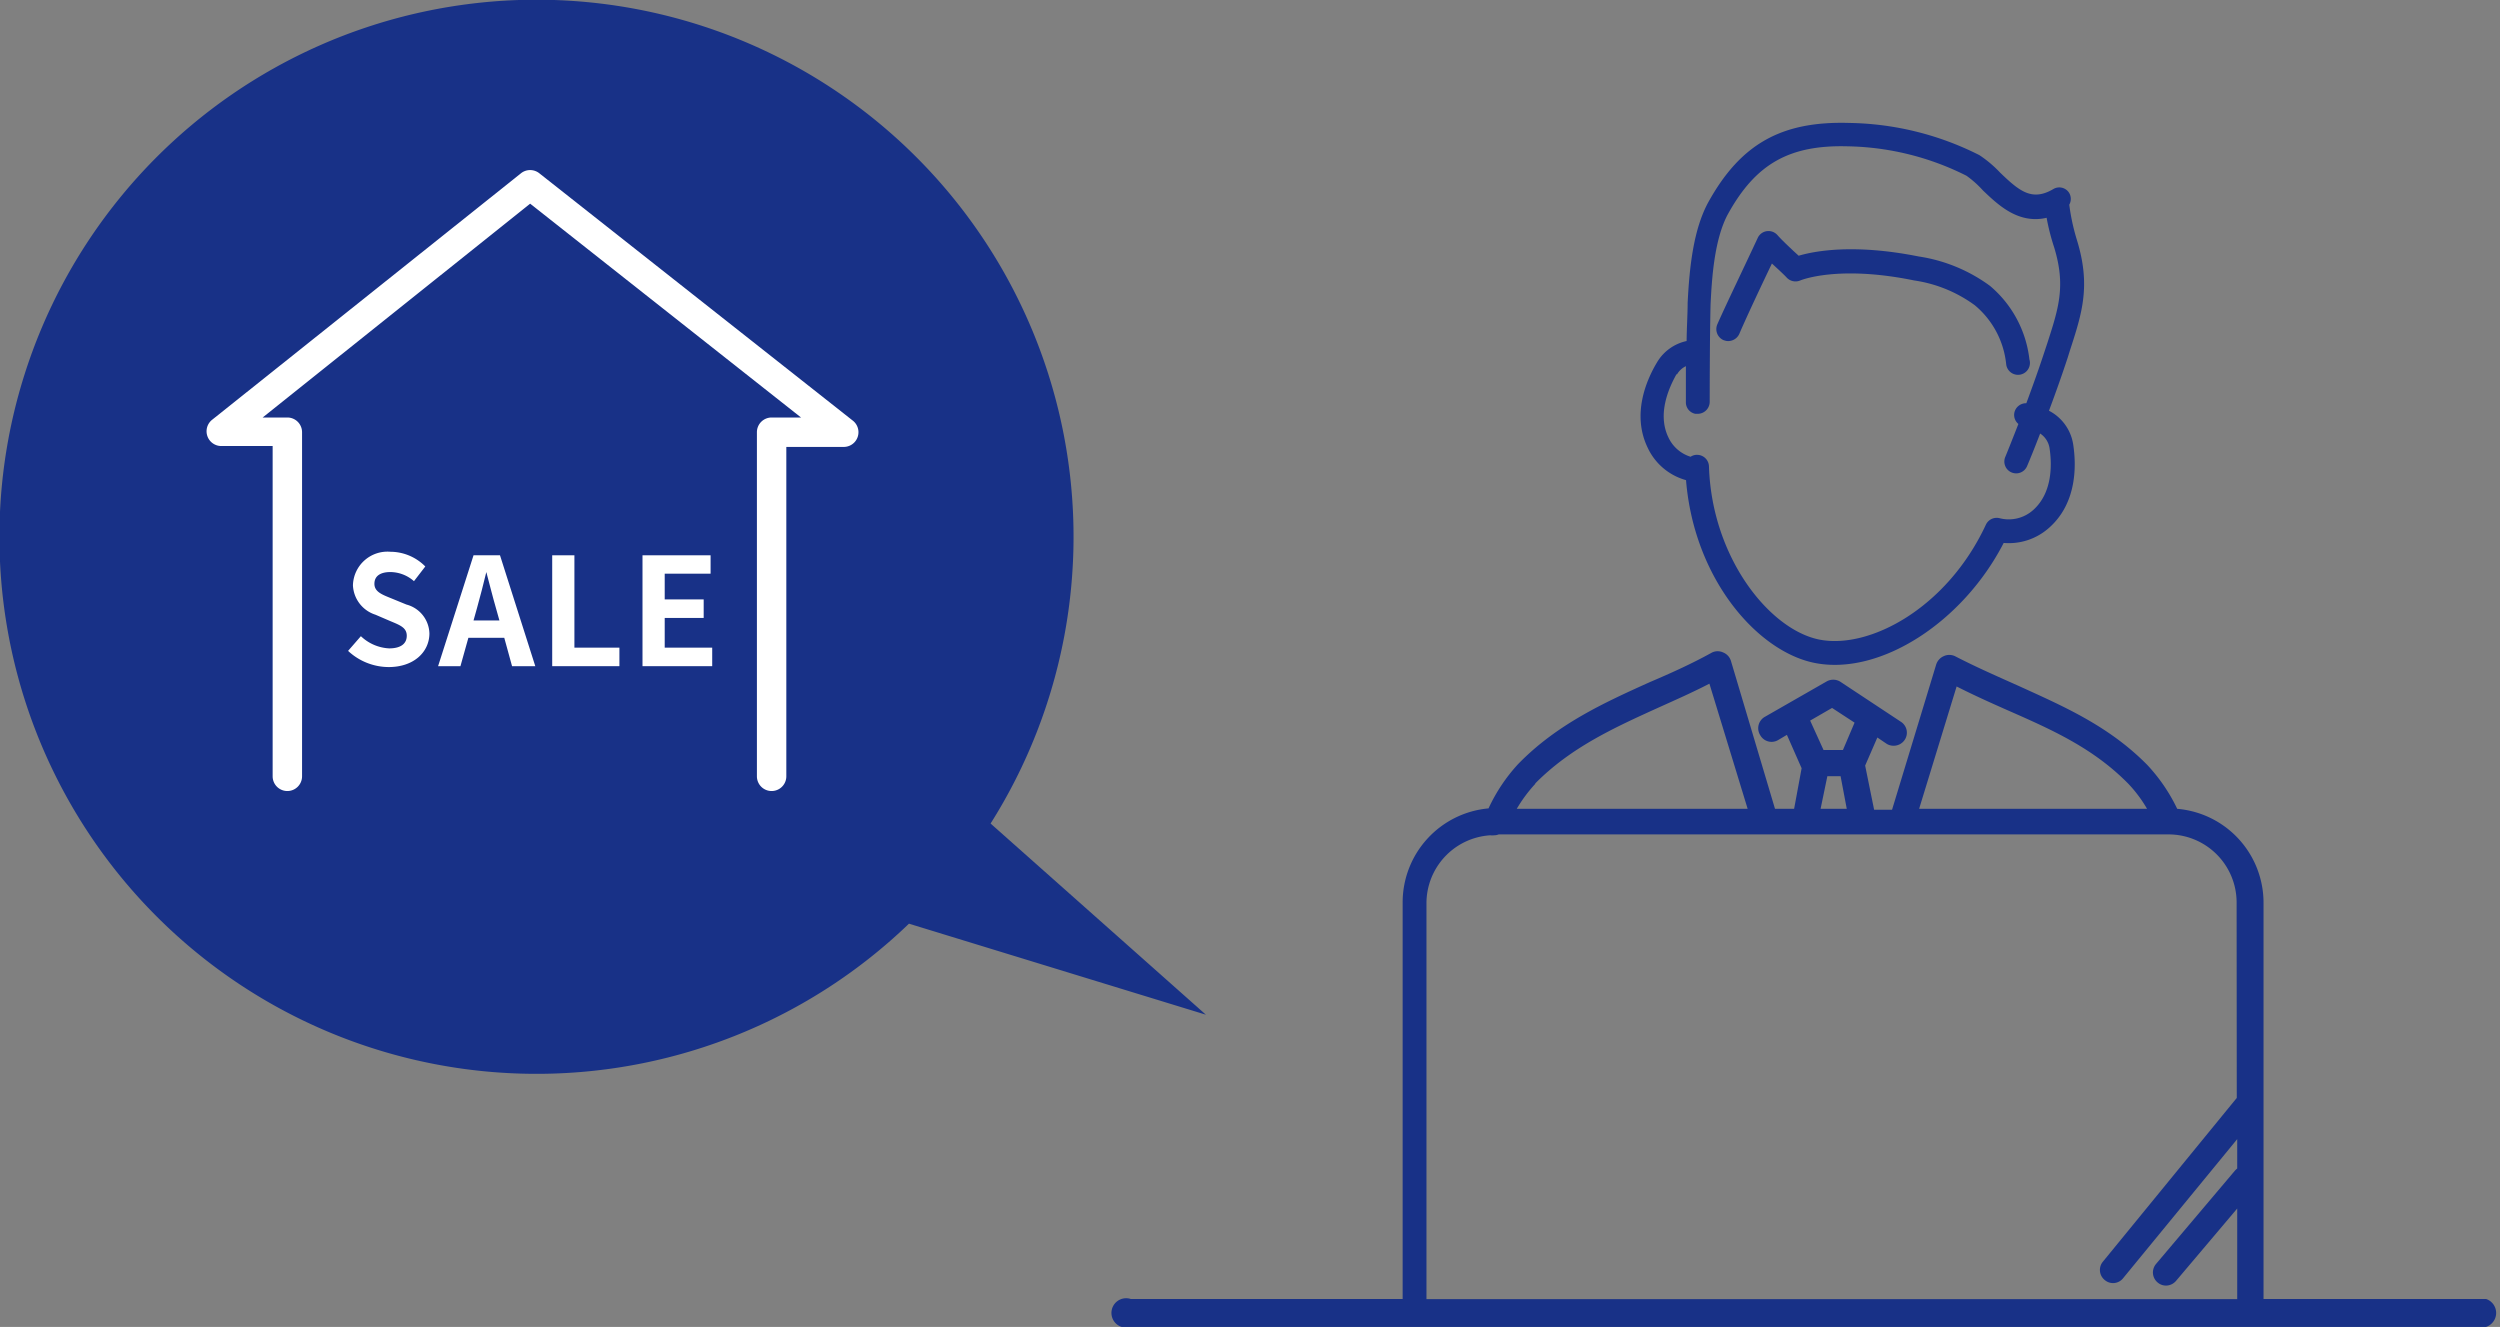 <svg xmlns="http://www.w3.org/2000/svg" preserveAspectRatio="none" width="170" height="90.23" viewBox="0 0 170 90.23"><rect x="0" y="0" width="170" height="90.23" fill="#808080" stroke="none"/><defs><style>.cls-1{fill:#183187;}.cls-2{fill:#fff;}</style></defs><g id="レイヤー_2" data-name="レイヤー 2"><g id="具"><path class="cls-1" d="M169.05,88.33H153.92V61.41A6.41,6.41,0,0,0,148.05,55,11.8,11.8,0,0,0,146,52c-2.65-2.68-5.76-4-8.78-5.38-1.41-.63-2.87-1.27-4.28-2a.91.91,0,0,0-.77,0,.93.93,0,0,0-.51.57l-3,9.87h-1.22l-.61-3h0l.83-1.91.62.42a.87.87,0,0,0,.49.14.9.9,0,0,0,.75-.4.88.88,0,0,0-.26-1.23l-4.13-2.73a.91.91,0,0,0-.94,0L120,48.75A.89.89,0,0,0,119.7,50a.88.88,0,0,0,1.22.32l.59-.35,1,2.27L122,55H120.7l-3-10.07a.9.9,0,0,0-.52-.56.88.88,0,0,0-.76,0c-1.37.76-2.81,1.41-4.2,2-3.13,1.41-6.36,2.88-9,5.6a11.71,11.71,0,0,0-2,3,6.42,6.42,0,0,0-5.84,6.38V88.33H76.89a1,1,0,1,0,0,1.9h92.16a1,1,0,0,0,0-1.9Zm-36-41.65c1.16.59,2.32,1.11,3.45,1.61,3,1.32,5.82,2.56,8.22,5A9,9,0,0,1,146,55h-15.5Zm-8.47,1.46,1.53,1L125.32,51H124l-.91-2Zm1,6.86H123.8l.46-2.22h.9Zm-21.2-1.71c2.45-2.48,5.39-3.81,8.5-5.22,1.11-.5,2.24-1,3.36-1.58L118.84,55h-15.7A9.74,9.74,0,0,1,104.41,53.29Zm47.72,21.37L143,85.79a.88.88,0,0,0,.12,1.25.87.87,0,0,0,1.25-.12l7.76-9.46v2a1.14,1.14,0,0,0-.16.15l-5.36,6.34a.89.89,0,0,0,.11,1.26.87.87,0,0,0,.57.21.9.9,0,0,0,.68-.32l4.16-4.92v6.16H97V61.41a4.63,4.63,0,0,1,4.34-4.61,1.09,1.09,0,0,0,.26,0,.81.81,0,0,0,.31-.06h45.56a4.63,4.63,0,0,1,4.62,4.63Z"/><path class="cls-1" d="M114.65,32.65c.55,6.74,4.87,11.66,8.75,12.43,4.42.88,10.07-2.75,12.85-8.16a4.11,4.11,0,0,0,3.11-1.05c1.89-1.69,1.83-4.25,1.62-5.63a3.11,3.11,0,0,0-1.65-2.31c.45-1.2.91-2.5,1.28-3.63l.13-.42c.84-2.58,1.45-4.44.49-7.56a14.43,14.43,0,0,1-.52-2.4.8.8,0,0,0,0-.79.79.79,0,0,0-1.09-.27c-1.45.85-2.31.13-3.61-1.12a8,8,0,0,0-1.41-1.19,20.26,20.26,0,0,0-8.84-2.19c-4.61-.14-7.4,1.42-9.6,5.4-1,1.84-1.28,4.38-1.4,6.84,0,.73-.06,1.66-.07,2.59a3.09,3.09,0,0,0-2,1.43c-.72,1.19-1.75,3.54-.65,5.82A4.07,4.07,0,0,0,114.65,32.65Zm-.61-7.2a1.39,1.39,0,0,1,.6-.55c0,1.32,0,2.37,0,2.46a.79.79,0,0,0,.65.78l.16,0a.82.82,0,0,0,.81-.82s0-4.41.06-6.66c.08-1.53.22-4.37,1.2-6.14,1.89-3.4,4.18-4.68,8.14-4.57a18.65,18.65,0,0,1,8.06,2,6.86,6.86,0,0,1,1.12,1c1,.95,2.39,2.31,4.33,1.86a14.91,14.91,0,0,0,.51,2c.8,2.62.32,4.11-.48,6.58l-.14.42c-.36,1.11-.82,2.4-1.27,3.61a.81.81,0,0,0-.82.68.8.8,0,0,0,.28.73c-.39,1-.72,1.83-.89,2.24a.8.8,0,1,0,1.48.63c.18-.42.51-1.23.89-2.22a1.46,1.46,0,0,1,.64,1c.16,1.06.22,3-1.1,4.19a2.49,2.49,0,0,1-2.29.57.81.81,0,0,0-.94.44c-2.65,5.69-7.94,8.49-11.33,7.81s-7.31-5.58-7.5-11.78a.81.81,0,0,0-.77-.78.77.77,0,0,0-.48.13,2.47,2.47,0,0,1-1.51-1.32C112.68,28.14,113.49,26.36,114,25.45Z"/><path class="cls-1" d="M117.2,23.13l.17.05a.83.83,0,0,0,.9-.47c.52-1.21,1.5-3.29,2.22-4.79l.37.34c.26.24.5.47.63.61a.82.82,0,0,0,.93.2s2.52-1.07,7.74,0a9.22,9.22,0,0,1,4.13,1.69,6,6,0,0,1,2.13,4,.81.81,0,1,0,1.58-.32,7.67,7.67,0,0,0-2.68-5,10.93,10.93,0,0,0-4.85-2c-4.41-.88-7.08-.37-8.16-.05l-.35-.32c-.37-.35-.79-.74-1.1-1.09a.81.81,0,0,0-.72-.26.8.8,0,0,0-.61.45c-1,2.15-2.15,4.52-2.75,5.88A.82.82,0,0,0,117.2,23.13Z"/><path class="cls-1" d="M82,69,67.36,56a36.52,36.52,0,1,0-5.55,6.81Z"/><path class="cls-2" d="M27.64,41.11l-1-.41c-.64-.26-1.18-.45-1.18-1s.43-.8,1.09-.8a2.45,2.45,0,0,1,1.6.62l.77-1a3.35,3.35,0,0,0-2.37-1A2.35,2.35,0,0,0,24,39.8a2.2,2.2,0,0,0,1.53,2l1,.43c.67.28,1.13.45,1.13,1s-.42.86-1.2.86a3,3,0,0,1-1.92-.83l-.87,1a4.06,4.06,0,0,0,2.76,1.1c1.74,0,2.77-1.05,2.77-2.29A2.09,2.09,0,0,0,27.64,41.11Z"/><path class="cls-2" d="M32.2,37.76,29.79,45.3h1.52l.54-1.93h2.44l.53,1.93H36.4L34,37.76Zm0,4.43.23-.82c.22-.79.44-1.64.64-2.47h0c.22.82.43,1.68.66,2.47l.23.82Z"/><polygon class="cls-2" points="39.06 37.76 37.55 37.76 37.55 45.3 42.12 45.3 42.12 44.04 39.06 44.04 39.06 37.76"/><polygon class="cls-2" points="45.2 42.02 47.85 42.02 47.85 40.76 45.2 40.76 45.2 39.01 48.32 39.01 48.32 37.76 43.69 37.76 43.69 45.3 48.43 45.3 48.43 44.04 45.2 44.04 45.2 42.02"/><path class="cls-2" d="M58,28.61,36.67,11.78a1,1,0,0,0-1.24,0l-21,16.76a1,1,0,0,0-.33,1.11,1,1,0,0,0,.94.68l3.5,0V52.79a1,1,0,0,0,2,0V29.39a1,1,0,0,0-1-1l-1.68,0L36.05,13.85,54.47,28.39h-2a1,1,0,0,0-1,1v23.4a1,1,0,0,0,2,0V30.39h3.86A1,1,0,0,0,58,28.61Z"/></g></g></svg>